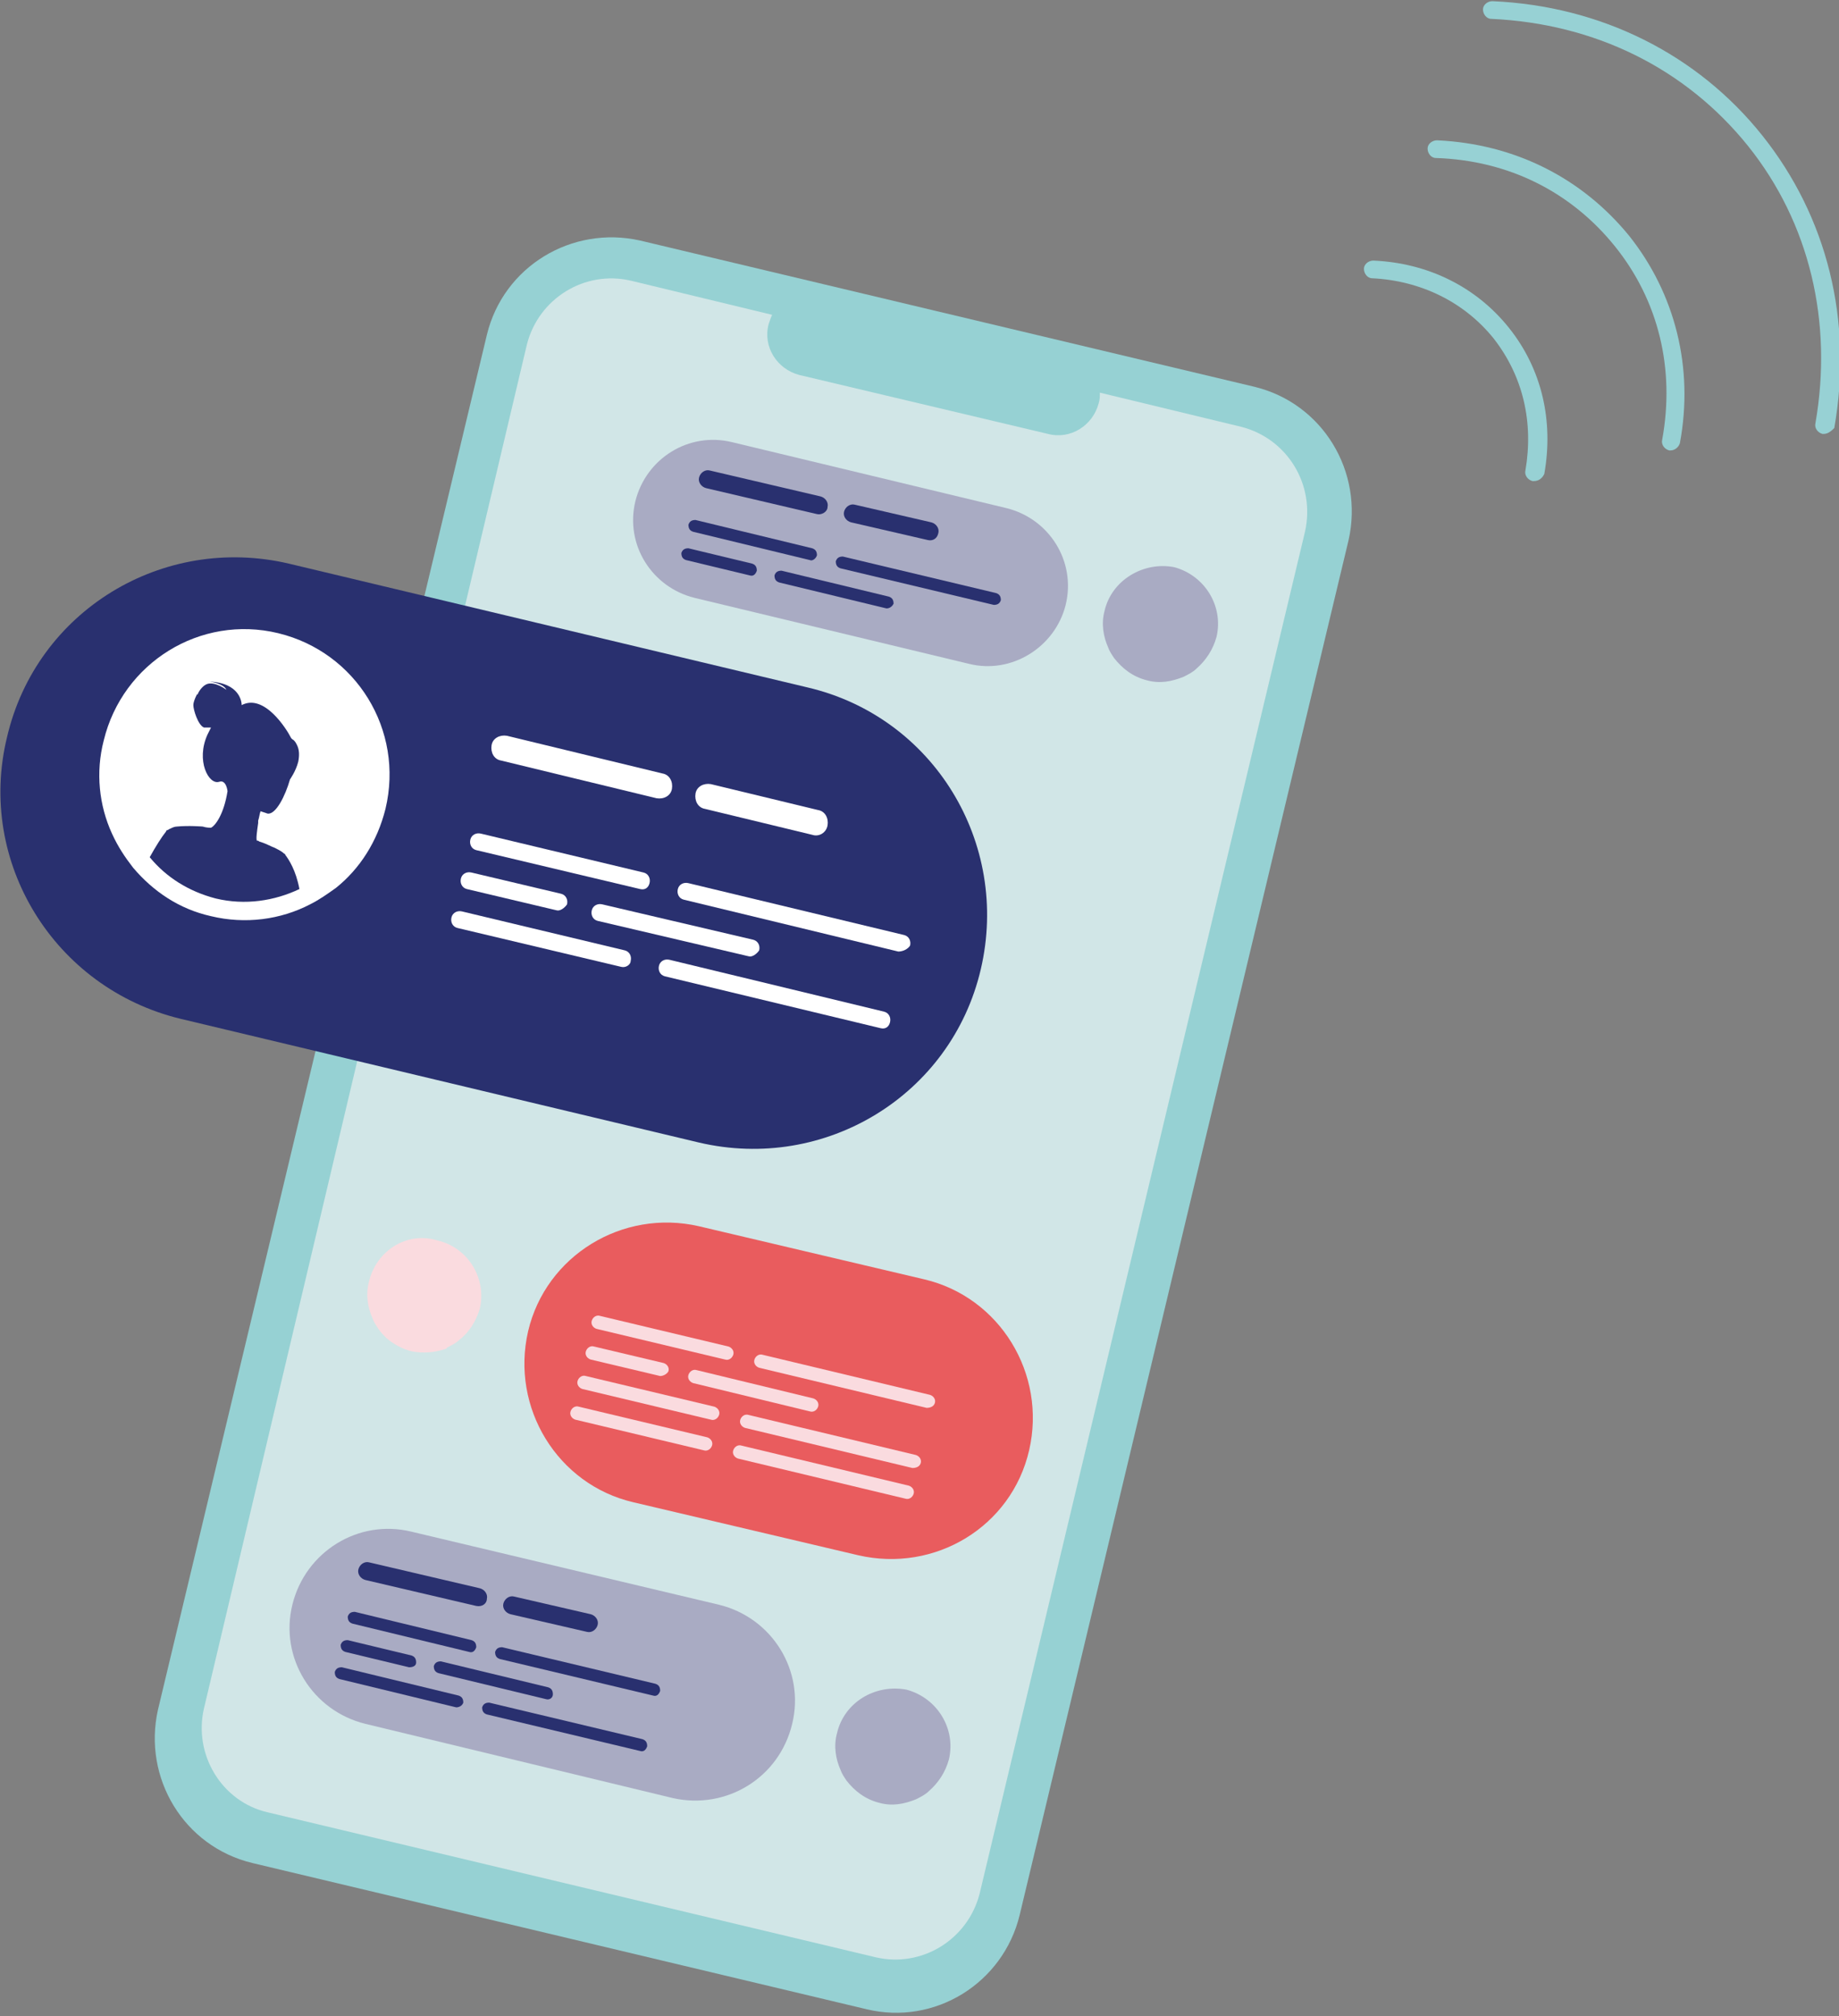 <?xml version="1.0" encoding="utf-8"?>
<!-- Generator: Adobe Illustrator 27.4.1, SVG Export Plug-In . SVG Version: 6.00 Build 0)  -->
<svg version="1.1" id="Calque_1" xmlns="http://www.w3.org/2000/svg" xmlns:xlink="http://www.w3.org/1999/xlink" x="0px" y="0px"
	 width="156px" height="171px" viewBox="0 0 156 171" style="enable-background:new 0 0 156 171;" xml:space="preserve">
<rect x="0" y="0" width="156" height="171" fill="#808080" stroke="none"/>
<style type="text/css">
	.st0{fill:#96D1D3;}
	.st1{fill:#D1E6E7;}
	.st2{fill:#29306F;}
	.st3{fill:#A9ABC3;}
	.st4{fill:#E95C5E;}
	.st5{fill:#FFFFFF;}
	.st6{fill:#FADBDF;}
	.st7{fill:#97D1D4;}
</style>
<g>
	<g>
		<path class="st0" d="M73.5,170.4L21.4,158c-5.8-1.4-9.3-7.2-8-13L41.3,28.4c1.4-5.8,7.2-9.3,13-8l52.1,12.4c5.8,1.4,9.3,7.2,8,13
			L86.5,162.4C85.1,168.2,79.3,171.8,73.5,170.4z"/>
	</g>
	<path class="st1" d="M105.3,36.2l-12-2.9c0,0.3,0,0.6-0.1,0.9c-0.5,1.9-2.4,3.1-4.3,2.6l-21.1-5c-1.9-0.5-3.1-2.4-2.6-4.3l0,0
		c0.1-0.3,0.2-0.6,0.3-0.8l-12-2.9c-3.9-0.9-7.8,1.5-8.8,5.4L17.3,144.9c-0.9,3.9,1.5,7.9,5.4,8.8L74.3,166c3.9,0.9,7.8-1.5,8.8-5.4
		l27.6-115.5C111.6,41.1,109.2,37.2,105.3,36.2z"/>
	<g>
		<path class="st2" d="M15.3,86.4l44,10.5c10.7,2.5,21.4-4,23.9-14.7l0,0c2.5-10.7-4-21.4-14.7-23.9l-44-10.5
			c-10.7-2.5-21.4,4-23.9,14.7l0,0C-2,73.1,4.6,83.8,15.3,86.4z"/>
	</g>
	<g>
		<path class="st3" d="M82.2,56.3l-23.3-5.6c-3.6-0.9-5.9-4.5-5-8.2l0,0c0.9-3.6,4.5-5.9,8.2-5l23.3,5.6c3.6,0.9,5.9,4.5,5,8.2v0
			C89.5,54.9,85.8,57.2,82.2,56.3z"/>
	</g>
	<g>
		<path class="st3" d="M57.1,152.5L31,146.2c-4.5-1.1-7.3-5.6-6.2-10.1l0,0c1.1-4.5,5.6-7.3,10.1-6.2l26.1,6.2
			c4.5,1.1,7.3,5.6,6.2,10.1l0,0C66.1,150.8,61.6,153.5,57.1,152.5z"/>
	</g>
	<g>
		<path class="st4" d="M72.8,131.9l-19.1-4.5c-6.4-1.5-10.4-8-8.9-14.5l0,0c1.5-6.4,8-10.4,14.5-8.9l19.1,4.5
			c6.4,1.5,10.4,8,8.9,14.5l0,0C85.8,129.5,79.3,133.4,72.8,131.9z"/>
	</g>
	<g>
		<path class="st5" d="M32.7,68.6c-0.7,2.8-2.2,5.1-4.2,6.7c-0.7,0.5-1.4,1-2.2,1.4c-2.5,1.3-5.5,1.7-8.4,1
			c-2.7-0.6-4.9-2.1-6.6-4.1c-0.7-0.9-1.3-1.8-1.8-2.9c-1.1-2.4-1.4-5.2-0.7-7.9c1.6-6.6,8.2-10.7,14.8-9.1S34.3,61.9,32.7,68.6z"/>
	</g>
	<g>
		<path class="st2" d="M24.2,72.5c0,0,0-0.1-0.1-0.1c-0.1-0.1-0.2-0.2-0.8-0.5c-0.3-0.1-0.6-0.3-1.2-0.5c0,0-0.1,0-0.2-0.1
			c0,0-0.1,0-0.1,0c-0.1-0.1,0-0.8,0.1-1.5c0-0.1,0-0.1,0-0.2c0.1-0.3,0.1-0.5,0.2-0.8c0,0,0,0,0,0c0.3,0.1,0.6,0.2,0.6,0.2
			c0.7,0.1,1.5-1.5,1.9-2.9c0,0,0.5-0.7,0.7-1.5c0.1-0.5,0.1-1-0.1-1.4c-0.1-0.2-0.2-0.4-0.4-0.5c0,0-0.1-0.1-0.1-0.1
			c-0.4-0.8-2.3-3.8-4.2-2.8c0-0.2-0.1-1.9-2.8-2c0.2,0,1.3,0.2,1.5,0.7c0,0-0.9-0.7-1.6-0.5c-0.3,0.1-0.6,0.4-0.8,0.8c0,0,0,0,0,0
			c0,0,0,0,0,0l0,0c0,0,0,0,0,0c0,0,0,0.1-0.1,0.1c0,0,0,0,0,0c0,0,0,0,0,0c0,0,0,0,0,0c-0.2,0.4-0.3,0.7-0.3,0.9
			c0,0.4,0.4,1.7,0.9,1.9c0.2,0,0.4,0,0.6,0c-0.1,0.2-0.2,0.4-0.3,0.6c-1,2.2,0.1,4.3,1,4c0.6-0.2,0.7,0.8,0.7,0.8l0,0
			C19,69,18.3,70,17.9,70.2c-0.1,0-0.4,0-0.7-0.1l0,0c0,0-1.2-0.1-2.2,0c0,0,0,0,0,0c-0.2,0-0.4,0.1-0.6,0.2c0,0,0,0,0,0l0,0
			c-0.1,0-0.1,0.1-0.2,0.1c0,0-0.1,0-0.1,0.1c-0.4,0.5-0.9,1.3-1.4,2.2c1.4,1.7,3.3,2.9,5.6,3.5c2.5,0.6,5,0.2,7.1-0.8
			C25.1,73.8,24.5,72.9,24.2,72.5z"/>
	</g>
	<g>
		<path class="st5" d="M55.7,67.7l-13.2-3.2c-0.6-0.1-0.9-0.7-0.8-1.3v0c0.1-0.6,0.7-0.9,1.3-0.8l13.2,3.2c0.6,0.1,0.9,0.7,0.8,1.3
			l0,0C56.9,67.5,56.3,67.8,55.7,67.7z"/>
	</g>
	<g>
		<path class="st5" d="M54.3,75.4l-13.9-3.3c-0.4-0.1-0.6-0.5-0.5-0.9l0,0c0.1-0.4,0.5-0.6,0.9-0.5L54.6,74c0.4,0.1,0.6,0.5,0.5,0.9
			l0,0C55,75.3,54.7,75.5,54.3,75.4z"/>
	</g>
	<g>
		<path class="st5" d="M47.2,77.2l-7.6-1.8c-0.4-0.1-0.6-0.5-0.5-0.9v0c0.1-0.4,0.5-0.6,0.9-0.5l7.6,1.8c0.4,0.1,0.6,0.5,0.5,0.9
			l0,0C47.9,77,47.5,77.3,47.2,77.2z"/>
	</g>
	<g>
		<path class="st5" d="M63.5,81.1l-12.8-3c-0.4-0.1-0.6-0.5-0.5-0.9l0,0c0.1-0.4,0.5-0.6,0.9-0.5l12.8,3c0.4,0.1,0.6,0.5,0.5,0.9v0
			C64.2,80.9,63.8,81.2,63.5,81.1z"/>
	</g>
	<g>
		<path class="st5" d="M76.2,80.7L58,76.3c-0.4-0.1-0.6-0.5-0.5-0.9l0,0c0.1-0.4,0.5-0.6,0.9-0.5l18.3,4.4c0.4,0.1,0.6,0.5,0.5,0.9
			l0,0C77,80.5,76.6,80.7,76.2,80.7z"/>
	</g>
	<g>
		<path class="st5" d="M52.7,82l-13.9-3.3c-0.4-0.1-0.6-0.5-0.5-0.9l0,0c0.1-0.4,0.5-0.6,0.9-0.5L53,80.6c0.4,0.1,0.6,0.5,0.5,0.9
			l0,0C53.5,81.8,53.1,82.1,52.7,82z"/>
	</g>
	<g>
		<path class="st5" d="M74.7,87.2l-18.3-4.4c-0.4-0.1-0.6-0.5-0.5-0.9l0,0c0.1-0.4,0.5-0.6,0.9-0.5L75,85.8c0.4,0.1,0.6,0.5,0.5,0.9
			l0,0C75.4,87.1,75.1,87.3,74.7,87.2z"/>
	</g>
	<g>
		<path class="st5" d="M68.9,70.8l-9.1-2.2c-0.6-0.1-0.9-0.7-0.8-1.3l0,0c0.1-0.6,0.7-0.9,1.3-0.8l9.1,2.2c0.6,0.1,0.9,0.7,0.8,1.3
			l0,0C70.1,70.6,69.5,71,68.9,70.8z"/>
	</g>
	<g>
		<path class="st2" d="M40.4,136.2l-9.4-2.2c-0.4-0.1-0.7-0.5-0.6-0.9l0,0c0.1-0.4,0.5-0.7,0.9-0.6l9.4,2.2c0.4,0.1,0.7,0.5,0.6,0.9
			l0,0C41.3,136,40.9,136.3,40.4,136.2z"/>
	</g>
	<g>
		<g>
			<path class="st2" d="M39.8,140.1l-9.9-2.4c-0.3-0.1-0.4-0.3-0.4-0.6l0,0c0.1-0.3,0.3-0.4,0.6-0.4l9.9,2.4
				c0.3,0.1,0.4,0.3,0.4,0.6l0,0C40.3,140,40.1,140.2,39.8,140.1z"/>
		</g>
		<g>
			<path class="st2" d="M34.7,141.4l-5.4-1.3c-0.3-0.1-0.4-0.3-0.4-0.6l0,0c0.1-0.3,0.3-0.4,0.6-0.4l5.4,1.3
				c0.3,0.1,0.4,0.3,0.4,0.6l0,0C35.3,141.3,35,141.4,34.7,141.4z"/>
		</g>
		<g>
			<path class="st2" d="M46.3,144.1l-9.1-2.2c-0.3-0.1-0.4-0.3-0.4-0.6l0,0c0.1-0.3,0.3-0.4,0.6-0.4l9.1,2.2
				c0.3,0.1,0.4,0.3,0.4,0.6l0,0C46.9,144,46.6,144.2,46.3,144.1z"/>
		</g>
		<g>
			<path class="st2" d="M55.4,143.8l-13-3.1c-0.3-0.1-0.4-0.3-0.4-0.6l0,0c0.1-0.3,0.3-0.4,0.6-0.4l13,3.1c0.3,0.1,0.4,0.3,0.4,0.6
				l0,0C55.9,143.7,55.7,143.9,55.4,143.8z"/>
		</g>
		<g>
			<path class="st2" d="M38.7,144.8l-9.9-2.4c-0.3-0.1-0.4-0.3-0.4-0.6l0,0c0.1-0.3,0.3-0.4,0.6-0.4l9.9,2.4
				c0.3,0.1,0.4,0.3,0.4,0.6l0,0C39.2,144.7,38.9,144.8,38.7,144.8z"/>
		</g>
		<g>
			<path class="st2" d="M54.3,148.5l-13-3.1c-0.3-0.1-0.4-0.3-0.4-0.6l0,0c0.1-0.3,0.3-0.4,0.6-0.4l13,3.1c0.3,0.1,0.4,0.3,0.4,0.6
				l0,0C54.8,148.4,54.6,148.6,54.3,148.5z"/>
		</g>
	</g>
	<g>
		<path class="st2" d="M49.8,138.4l-6.5-1.5c-0.4-0.1-0.7-0.5-0.6-0.9l0,0c0.1-0.4,0.5-0.7,0.9-0.6l6.5,1.5c0.4,0.1,0.7,0.5,0.6,0.9
			l0,0C50.6,138.2,50.2,138.5,49.8,138.4z"/>
	</g>
	<g>
		<path class="st2" d="M69.3,43.6l-9.4-2.2c-0.4-0.1-0.7-0.5-0.6-0.9l0,0c0.1-0.4,0.5-0.7,0.9-0.6l9.4,2.2c0.4,0.1,0.7,0.5,0.6,0.9
			l0,0C70.2,43.4,69.7,43.7,69.3,43.6z"/>
	</g>
	<g>
		<g>
			<path class="st2" d="M68.7,47.5l-9.9-2.4c-0.3-0.1-0.4-0.3-0.4-0.6l0,0c0.1-0.3,0.3-0.4,0.6-0.4l9.9,2.4c0.3,0.1,0.4,0.3,0.4,0.6
				l0,0C69.2,47.4,68.9,47.6,68.7,47.5z"/>
		</g>
		<g>
			<path class="st2" d="M63.6,48.8l-5.4-1.3c-0.3-0.1-0.4-0.3-0.4-0.6v0c0.1-0.3,0.3-0.4,0.6-0.4l5.4,1.3c0.3,0.1,0.4,0.3,0.4,0.6
				l0,0C64.1,48.7,63.9,48.9,63.6,48.8z"/>
		</g>
		<g>
			<path class="st2" d="M75.2,51.6l-9.1-2.2c-0.3-0.1-0.4-0.3-0.4-0.6l0,0c0.1-0.3,0.3-0.4,0.6-0.4l9.1,2.2c0.3,0.1,0.4,0.3,0.4,0.6
				l0,0C75.7,51.4,75.5,51.6,75.2,51.6z"/>
		</g>
		<g>
			<path class="st2" d="M84.3,51.3l-13-3.1c-0.3-0.1-0.4-0.3-0.4-0.6l0,0c0.1-0.3,0.3-0.4,0.6-0.4l13,3.1c0.3,0.1,0.4,0.3,0.4,0.6
				l0,0C84.8,51.2,84.6,51.3,84.3,51.3z"/>
		</g>
	</g>
	<g>
		<path class="st2" d="M78.7,45.8l-6.5-1.5c-0.4-0.1-0.7-0.5-0.6-0.9l0,0c0.1-0.4,0.5-0.7,0.9-0.6l6.5,1.5c0.4,0.1,0.7,0.5,0.6,0.9
			l0,0C79.5,45.7,79.1,45.9,78.7,45.8z"/>
	</g>
	<g>
		<path class="st4" d="M62.3,111L52,108.5c-0.5-0.1-0.7-0.6-0.6-1l0,0c0.1-0.5,0.6-0.7,1-0.6l10.3,2.5c0.5,0.1,0.7,0.6,0.6,1l0,0
			C63.2,110.8,62.7,111.1,62.3,111z"/>
	</g>
	<g>
		<g>
			<path class="st6" d="M61.5,115.3l-10.9-2.6c-0.3-0.1-0.5-0.4-0.4-0.7l0,0c0.1-0.3,0.4-0.5,0.7-0.4l10.9,2.6
				c0.3,0.1,0.5,0.4,0.4,0.7l0,0C62.1,115.2,61.8,115.4,61.5,115.3z"/>
		</g>
		<g>
			<path class="st6" d="M56,116.7l-5.9-1.4c-0.3-0.1-0.5-0.4-0.4-0.7l0,0c0.1-0.3,0.4-0.5,0.7-0.4l5.9,1.4c0.3,0.1,0.5,0.4,0.4,0.7
				h0C56.6,116.5,56.3,116.7,56,116.7z"/>
		</g>
		<g>
			<path class="st6" d="M68.7,119.7l-9.9-2.4c-0.3-0.1-0.5-0.4-0.4-0.7l0,0c0.1-0.3,0.4-0.5,0.7-0.4l9.9,2.4
				c0.3,0.1,0.5,0.4,0.4,0.7l0,0C69.3,119.6,69,119.8,68.7,119.7z"/>
		</g>
		<g>
			<path class="st6" d="M78.6,119.4L64.4,116c-0.3-0.1-0.5-0.4-0.4-0.7l0,0c0.1-0.3,0.4-0.5,0.7-0.4l14.2,3.4
				c0.3,0.1,0.5,0.4,0.4,0.7l0,0C79.2,119.3,78.9,119.4,78.6,119.4z"/>
		</g>
		<g>
			<path class="st6" d="M60.3,120.4l-10.9-2.6c-0.3-0.1-0.5-0.4-0.4-0.7l0,0c0.1-0.3,0.4-0.5,0.7-0.4l10.9,2.6
				c0.3,0.1,0.5,0.4,0.4,0.7l0,0C60.9,120.3,60.6,120.5,60.3,120.4z"/>
		</g>
		<g>
			<path class="st6" d="M77.4,124.5l-14.2-3.4c-0.3-0.1-0.5-0.4-0.4-0.7l0,0c0.1-0.3,0.4-0.5,0.7-0.4l14.2,3.4
				c0.3,0.1,0.5,0.4,0.4,0.7l0,0C78,124.4,77.7,124.5,77.4,124.5z"/>
		</g>
	</g>
	<g>
		<g>
			<path class="st6" d="M59.7,123l-10.9-2.6c-0.3-0.1-0.5-0.4-0.4-0.7l0,0c0.1-0.3,0.4-0.5,0.7-0.4l10.9,2.6
				c0.3,0.1,0.5,0.4,0.4,0.7l0,0C60.3,122.9,60,123.1,59.7,123z"/>
		</g>
		<g>
			<path class="st6" d="M76.8,127.1l-14.2-3.4c-0.3-0.1-0.5-0.4-0.4-0.7l0,0c0.1-0.3,0.4-0.5,0.7-0.4l14.2,3.4
				c0.3,0.1,0.5,0.4,0.4,0.7l0,0C77.4,127,77.1,127.2,76.8,127.1z"/>
		</g>
	</g>
	<g>
		<path class="st4" d="M72.5,113.4l-7.1-1.7c-0.5-0.1-0.7-0.6-0.6-1l0,0c0.1-0.5,0.6-0.7,1-0.6l7.1,1.7c0.5,0.1,0.7,0.6,0.6,1l0,0
			C73.4,113.2,73,113.5,72.5,113.4z"/>
	</g>
	<g>
		<path class="st6" d="M31.3,108.7c-0.3,1.1-0.1,2.2,0.3,3.1c0.1,0.3,0.3,0.6,0.5,0.9c0.2,0.3,0.4,0.5,0.7,0.8
			c0.6,0.5,1.3,0.9,2.1,1.1c1,0.2,2,0.1,2.9-0.2c0,0,0.1,0,0.1-0.1c0.4-0.2,0.8-0.4,1.1-0.7c0.8-0.6,1.4-1.6,1.7-2.6
			c0.6-2.6-1-5.2-3.6-5.8C34.5,104.4,31.9,106.1,31.3,108.7z"/>
	</g>
	<g>
		<path class="st3" d="M71,147c-0.3,1.1-0.1,2.2,0.3,3.1c0.1,0.3,0.3,0.6,0.5,0.9c0.7,0.9,1.6,1.6,2.8,1.9c1.1,0.3,2.1,0.1,3.1-0.3
			c0.4-0.2,0.8-0.4,1.1-0.7c0.8-0.7,1.4-1.6,1.7-2.7c0.6-2.6-1-5.2-3.6-5.9C74.2,142.8,71.6,144.4,71,147z"/>
	</g>
	<g>
		<path class="st3" d="M93.7,51.8c-0.3,1.1-0.1,2.2,0.3,3.1c0.1,0.3,0.3,0.6,0.5,0.9c0.7,0.9,1.6,1.6,2.8,1.9
			c1.1,0.3,2.1,0.1,3.1-0.3c0.4-0.2,0.8-0.4,1.1-0.7c0.8-0.7,1.4-1.6,1.7-2.7c0.6-2.6-1-5.2-3.6-5.9C97,47.6,94.3,49.2,93.7,51.8z"
			/>
	</g>
	<g>
		<path class="st7" d="M130.1,40.8c0,0-0.1,0-0.1,0c-0.4-0.1-0.7-0.5-0.6-0.9c0.7-4.1-0.2-8-2.7-11.2c-2.5-3.1-6.2-4.9-10.3-5.1
			c-0.4,0-0.7-0.4-0.7-0.8c0-0.4,0.4-0.7,0.8-0.7c4.6,0.2,8.7,2.2,11.5,5.7c2.8,3.5,3.8,7.9,3,12.4
			C130.8,40.6,130.5,40.8,130.1,40.8z"/>
	</g>
	<g>
		<path class="st7" d="M141.7,38.2c0,0-0.1,0-0.1,0c-0.4-0.1-0.7-0.5-0.6-0.9c1.1-6-0.3-11.8-4-16.4c-3.7-4.6-9-7.3-15.2-7.5
			c-0.4,0-0.7-0.4-0.7-0.8c0-0.4,0.4-0.7,0.8-0.7c6.6,0.3,12.3,3.2,16.3,8.1c3.9,4.9,5.5,11.2,4.3,17.6
			C142.4,37.9,142.1,38.2,141.7,38.2z"/>
	</g>
	<g>
		<path class="st7" d="M154.7,36.8c0,0-0.1,0-0.1,0c-0.4-0.1-0.7-0.5-0.6-0.9c1.5-8.6-0.5-17-5.7-23.5c-5.3-6.6-13-10.4-21.8-10.8
			c-0.4,0-0.7-0.4-0.7-0.8c0-0.4,0.4-0.7,0.8-0.7c9.2,0.4,17.4,4.5,22.9,11.4c5.5,6.9,7.7,15.7,6.1,24.8
			C155.4,36.5,155.1,36.8,154.7,36.8z"/>
	</g>
</g>
</svg>
